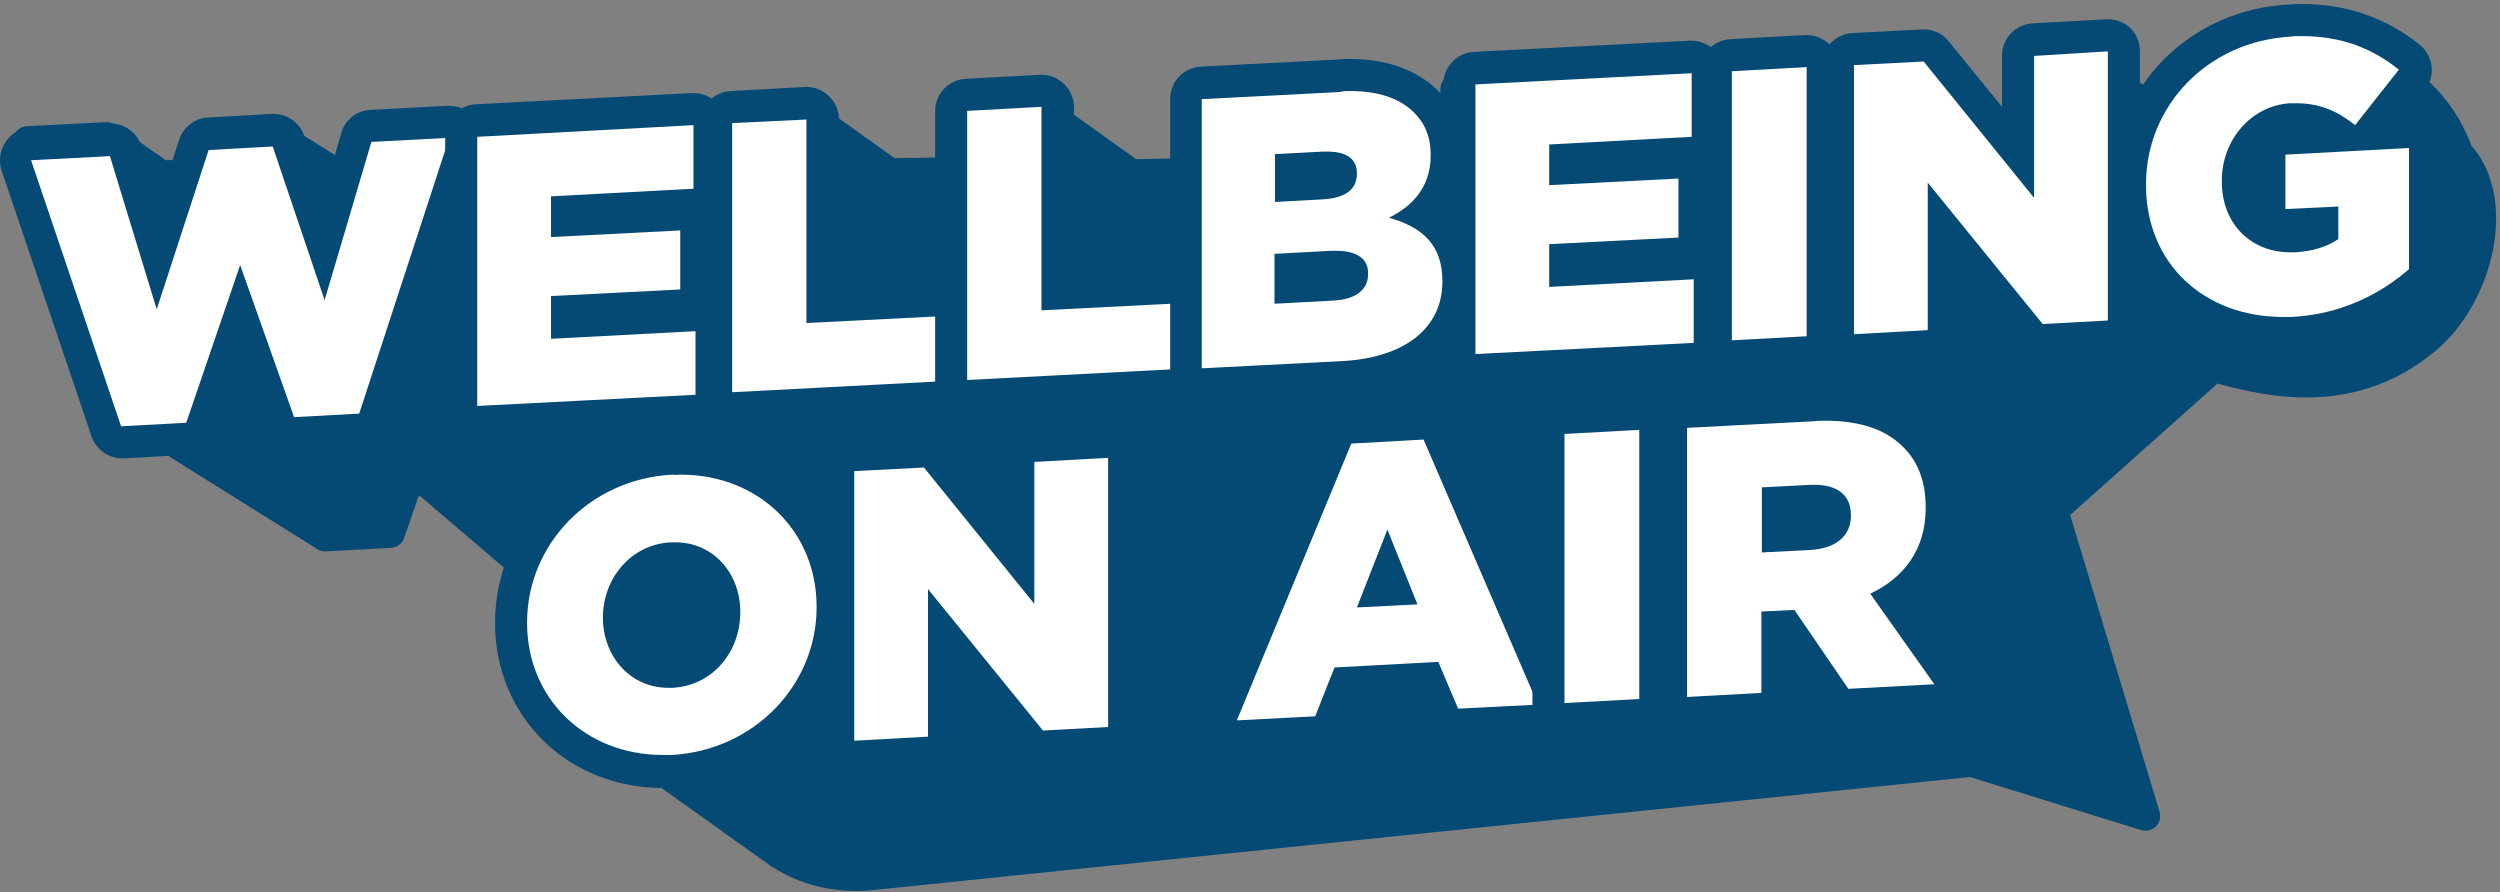 <svg xmlns="http://www.w3.org/2000/svg" width="538" height="192" viewBox="0 0 538 192" fill="none"><rect x="0" y="0" width="538" height="192" fill="#808080" stroke="none"/><path d="M522.035 73.129C505.065 87.253 486.124 81.669 476.38 79.042L441.891 109.807L461.708 175.609L424.264 164.003L186.24 188.528C179.233 188.857 172.992 187.214 167.956 183.93C167.628 183.82 167.408 183.601 167.189 183.382C166.97 183.273 166.642 183.054 166.423 182.835C166.204 182.725 165.876 182.506 165.657 182.288C165.328 182.178 165.11 181.959 164.891 181.74C164.672 181.631 164.343 181.412 164.124 181.193C163.905 181.083 163.576 180.864 163.357 180.645C163.029 180.536 162.81 180.317 162.591 180.098C162.372 179.988 162.044 179.769 161.825 179.55C161.606 179.441 161.278 179.222 161.059 179.003C160.73 178.893 160.511 178.674 160.292 178.455C159.963 178.346 159.744 178.127 159.525 177.908C159.306 177.799 158.978 177.58 158.759 177.361C158.431 177.251 158.212 177.032 157.993 176.813C157.664 176.704 157.445 176.485 157.227 176.266C157.008 176.156 156.679 175.937 156.46 175.718C156.241 175.609 155.912 175.39 155.693 175.171C155.365 175.061 155.146 174.842 154.927 174.623C154.708 174.514 154.38 174.295 154.161 174.076C153.942 173.967 153.613 173.748 153.394 173.529C153.066 173.419 152.847 173.2 152.628 172.981C152.409 172.872 152.08 172.653 151.861 172.434C151.642 172.324 151.314 172.105 151.095 171.886C150.767 171.777 150.548 171.558 150.329 171.339C150 171.229 149.781 171.01 149.562 170.791C149.343 170.682 149.015 170.463 148.796 170.244C148.467 170.135 148.248 169.916 148.029 169.697C147.701 169.587 147.482 169.368 147.263 169.149C147.044 169.04 146.715 168.821 146.497 168.602C146.278 168.492 145.949 168.273 145.73 168.054C145.402 167.945 145.183 167.726 144.964 167.507C144.745 167.397 144.416 167.178 144.197 166.959C143.978 166.85 143.65 166.631 143.431 166.412C143.103 166.302 142.883 166.084 142.664 165.865C142.446 165.755 142.117 165.536 141.898 165.317C141.679 165.208 141.351 164.989 141.132 164.77C140.803 164.66 140.584 164.441 140.365 164.222C140.146 164.113 139.818 163.894 139.599 163.675C139.271 163.565 139.051 163.346 138.832 163.127C138.504 163.018 138.285 162.799 138.066 162.58C137.847 162.47 137.519 162.251 137.3 162.033C136.971 161.923 136.752 161.704 136.533 161.485C136.205 161.376 135.986 161.157 135.767 160.938C135.548 160.828 135.219 160.609 135 160.39C134.672 160.281 134.453 160.062 134.234 159.843C134.015 159.733 133.687 159.514 133.468 159.295C133.249 159.186 132.92 158.967 132.701 158.748C132.482 158.638 132.154 158.419 131.935 158.2C131.716 158.091 131.387 157.872 131.168 157.653C130.84 157.544 130.621 157.325 130.402 157.106C130.183 156.996 129.855 156.777 129.636 156.558C121.315 151.631 116.06 142.763 116.06 132.362V132.252C116.06 129.843 116.388 127.544 116.935 125.245L92.191 104.114H92.082L91.972 103.895L91.535 103.567H91.206L90.987 103.129L90.878 103.019H90.33L90.111 102.472H89.454L89.235 101.924H88.578L88.469 101.705L83.98 114.734L69.966 115.501L69.746 114.953H69.09L68.871 114.406H68.214L67.995 113.858H67.338L67.119 113.311H66.462L66.243 112.764H65.586L65.367 112.216H64.71L64.491 111.669H63.834L63.616 111.121H62.959L62.739 110.574H62.082L61.864 110.026H61.207L60.987 109.479H60.331L60.112 108.932H59.455L59.236 108.384H58.579L58.36 107.837H57.703L57.484 107.289H56.827L56.608 106.742H55.952L55.732 106.194H55.075L54.857 105.647H54.2L53.98 105.1H53.323L53.105 104.552H52.448L52.229 104.005H51.572L51.353 103.457H50.696L50.477 102.91H49.82L49.601 102.362H48.944L48.725 101.815H48.068L47.849 101.268H47.193L46.973 100.72H46.316L46.098 100.173H45.441L45.221 99.625H44.565L44.346 99.078H43.689L43.47 98.53H42.813L42.594 97.983H41.937L41.718 97.436H41.061L40.842 96.888H40.185L39.966 96.341H39.309L39.09 95.793H38.434L38.215 95.246H37.557L37.339 94.698H36.682L36.463 94.151H35.806L35.587 93.603H34.93L34.711 93.056H34.054L33.835 92.509H33.178L32.959 91.961H32.302L32.083 91.414H31.426L31.207 90.866H30.55L30.331 90.319H29.675L29.456 89.771H28.799L28.58 89.224H27.923L27.704 88.677H27.047L26.828 88.129H26.171L25.952 87.582H25.295L5.916 30.32L22.886 29.444L22.996 29.992H23.653L23.872 30.539H24.529L24.638 31.087H25.295L25.404 31.634H26.061L26.281 32.181H26.938L27.047 32.729H27.704L27.813 33.276H28.47L28.58 33.824H29.236L29.346 34.371H30.003L30.113 34.919H30.77L30.879 35.466H31.536L31.755 36.014H32.412L32.521 36.561H33.178L33.288 37.108H33.945L34.163 37.656H34.82L40.952 37.546L43.798 28.788L57.594 28.021L57.812 28.569H58.469L58.689 29.116H59.345L59.564 29.663H60.221L60.44 30.211H61.097L61.316 30.758H61.973L62.192 31.306H62.849L63.068 31.853H63.725L63.944 32.401H64.601L64.82 32.948H65.477L65.696 33.495H66.353L66.571 34.043H67.228L67.448 34.59H68.104L68.323 35.138H68.98L69.199 35.685H69.856L70.075 36.233H70.732L70.951 36.78H71.608L71.827 37.327H72.484L72.593 37.656L76.973 37.546L79.929 27.802L96.571 26.926L96.352 27.474H97.337L97.118 28.021H98.104L97.885 28.569H98.87L98.651 29.116H99.636L99.417 29.663H100.403L100.184 30.211H101.169L100.95 30.758H101.936L101.717 31.306H102.264V26.926L148.796 24.517V25.065H149.562V25.612H150.329V26.16H151.095V26.707H151.861V27.255H152.628V27.802H153.394V28.349H154.161V28.897H154.927V29.444H155.693V29.992H156.46V30.539H156.569V24.517L172.555 23.642V24.189H173.321V24.736H174.087V25.284H174.853V25.831H175.62V26.379H176.387V26.926H177.153V27.474H177.919V28.021H178.685V28.569H179.452V29.116H180.219V29.663H180.985V30.211H181.751V30.758H182.517V31.306H183.284V31.853H184.051V32.401H184.817V32.948H185.583V33.495H186.349V34.043H187.116V34.59H187.883V35.138H188.649V35.685H189.415V36.233H190.182V36.78H190.948V37.218L205.948 36.999V22.875L221.933 21.999V22.547H222.699V23.094H223.466V23.642H224.232V24.189H224.999V24.736H225.765V25.284H226.531V25.831H227.298V26.379H228.064V26.926H228.831V27.474H229.597V28.021H230.363V28.569H231.13V29.116H231.896V29.663H232.663V30.211H233.429V30.758H234.195V31.306H234.962V31.853H235.728V32.401H236.495V32.948H237.261V33.495H238.027V34.043H238.794V34.59H239.56V35.138H240.327V35.685H241.093V36.233H241.859V36.78H242.626V37.327H243.392V37.437L255.217 37.218V21.342L284.887 19.81C290.909 19.481 295.508 20.466 298.792 22.766C299.121 22.875 299.34 23.094 299.559 23.313C299.887 23.423 300.106 23.642 300.325 23.861C300.653 23.97 300.873 24.189 301.092 24.408C301.42 24.517 301.639 24.736 301.858 24.955C302.186 25.065 302.405 25.284 302.624 25.503C302.953 25.612 303.172 25.831 303.391 26.05C303.719 26.16 303.938 26.379 304.157 26.598C304.485 26.707 304.705 26.926 304.924 27.145C305.143 27.255 305.471 27.474 305.69 27.693C306.018 27.802 306.237 28.021 306.456 28.24C306.785 28.349 307.004 28.569 307.223 28.788C307.442 28.897 307.77 29.116 307.989 29.335C308.318 29.444 308.537 29.663 308.756 29.882C309.084 29.992 309.303 30.211 309.522 30.43C309.85 30.539 310.069 30.758 310.288 30.977C310.617 31.087 310.836 31.306 311.055 31.525C311.383 31.634 311.602 31.853 311.821 32.072C312.15 32.182 312.369 32.401 312.588 32.62C312.807 32.729 312.916 32.839 313.135 32.948V19.153L359.667 16.744V17.291H360.433V17.839H361.2V18.386H361.966V18.934H362.732V19.481H363.499V20.029H364.265V20.576H365.032V21.123H365.798V21.671H366.564V22.218H367.331V22.766H367.769V16.744L383.863 15.868V16.416H384.63V16.963H385.396V17.51H386.162V18.058H386.929V18.605H387.696V19.153H388.462V19.7H389.228V20.247H389.994V20.795H390.761V21.342H391.528V21.89H392.294V22.437H393.06V22.985H393.498V15.868L408.498 15.102L408.936 15.649H409.374L409.811 16.197H410.249L410.688 16.744H411.126L411.563 17.291H412.001L412.439 17.839H412.877L413.315 18.386H413.753L414.191 18.934H414.629L415.067 19.481H415.505L415.943 20.029H416.381L416.818 20.576H417.257L417.695 21.123H418.133L418.57 21.671H419.008L419.447 22.218H419.884L420.322 22.766H420.76L421.198 23.313H421.636L422.074 23.861H422.512L422.95 24.408H423.388L423.826 24.955H424.264L424.702 25.503H425.14L425.577 26.05H426.016L426.454 26.598H426.891L427.329 27.145H427.767L428.206 27.693H428.643L429.081 28.24H429.519L429.957 28.788H430.395L430.833 29.335H431.271L431.709 29.882H432.147L432.585 30.43H433.023L433.461 30.977H433.898L434.118 31.196V14.992L449.993 14.116V14.664H450.759V15.211H451.526V15.759H452.293V16.306H453.059V16.853H453.825V17.401H454.591V17.948H455.358V18.496H456.125V19.043H456.891V19.591H457.657V20.138H458.423V20.686H459.19V21.233H459.957V21.78H460.723V22.328H461.489V22.875H462.255V23.423H463.022V23.97H463.789V24.08C463.789 22.985 466.963 20.138 467.73 19.372C469.263 17.729 470.796 16.197 472.548 14.773C488.97 1.525 515.904 9.846 526.196 26.817C526.305 27.036 526.415 27.255 526.524 27.364C527.51 29.116 528.385 31.087 529.152 33.057C538.458 43.021 533.422 63.714 522.035 73.129Z" fill="#044A74"></path><path d="M522.035 73.129C505.065 87.253 486.124 81.669 476.38 79.042L441.891 109.807L461.708 175.609L424.264 164.003L186.24 188.528C179.233 188.857 172.992 187.214 167.956 183.93C167.628 183.82 167.408 183.601 167.189 183.382C166.97 183.273 166.642 183.054 166.423 182.835C166.204 182.725 165.876 182.506 165.657 182.288C165.328 182.178 165.11 181.959 164.891 181.74C164.672 181.631 164.343 181.412 164.124 181.193C163.905 181.083 163.576 180.864 163.357 180.645C163.029 180.536 162.81 180.317 162.591 180.098C162.372 179.988 162.044 179.769 161.825 179.55C161.606 179.441 161.278 179.222 161.059 179.003C160.73 178.893 160.511 178.674 160.292 178.455C159.963 178.346 159.744 178.127 159.525 177.908C159.306 177.799 158.978 177.58 158.759 177.361C158.431 177.251 158.212 177.032 157.993 176.813C157.664 176.704 157.445 176.485 157.227 176.266C157.008 176.156 156.679 175.937 156.46 175.718C156.241 175.609 155.912 175.39 155.693 175.171C155.365 175.061 155.146 174.842 154.927 174.623C154.708 174.514 154.38 174.295 154.161 174.076C153.942 173.967 153.613 173.748 153.394 173.529C153.066 173.419 152.847 173.2 152.628 172.981C152.409 172.872 152.08 172.653 151.861 172.434C151.642 172.324 151.314 172.105 151.095 171.886C150.767 171.777 150.548 171.558 150.329 171.339C150 171.229 149.781 171.01 149.562 170.791C149.343 170.682 149.015 170.463 148.796 170.244C148.467 170.135 148.248 169.916 148.029 169.697C147.701 169.587 147.482 169.368 147.263 169.149C147.044 169.04 146.715 168.821 146.497 168.602C146.278 168.492 145.949 168.273 145.73 168.054C145.402 167.945 145.183 167.726 144.964 167.507C144.745 167.397 144.416 167.178 144.197 166.959C143.978 166.85 143.65 166.631 143.431 166.412C143.103 166.302 142.883 166.084 142.664 165.865C142.446 165.755 142.117 165.536 141.898 165.317C141.679 165.208 141.351 164.989 141.132 164.77C140.803 164.66 140.584 164.441 140.365 164.222C140.146 164.113 139.818 163.894 139.599 163.675C139.271 163.565 139.051 163.346 138.832 163.127C138.504 163.018 138.285 162.799 138.066 162.58C137.847 162.47 137.519 162.251 137.3 162.033C136.971 161.923 136.752 161.704 136.533 161.485C136.205 161.376 135.986 161.157 135.767 160.938C135.548 160.828 135.219 160.609 135 160.39C134.672 160.281 134.453 160.062 134.234 159.843C134.015 159.733 133.687 159.514 133.468 159.295C133.249 159.186 132.92 158.967 132.701 158.748C132.482 158.638 132.154 158.419 131.935 158.2C131.716 158.091 131.387 157.872 131.168 157.653C130.84 157.544 130.621 157.325 130.402 157.106C130.183 156.996 129.855 156.777 129.636 156.558C121.315 151.631 116.06 142.763 116.06 132.362V132.252C116.06 129.843 116.388 127.544 116.935 125.245L92.191 104.114H92.082L91.972 103.895L91.535 103.567H91.206L90.987 103.129L90.878 103.019H90.33L90.111 102.472H89.454L89.235 101.924H88.578L88.469 101.705L83.98 114.734L69.966 115.501L69.746 114.953H69.09L68.871 114.406H68.214L67.995 113.858H67.338L67.119 113.311H66.462L66.243 112.764H65.586L65.367 112.216H64.71L64.491 111.669H63.834L63.616 111.121H62.959L62.739 110.574H62.082L61.864 110.026H61.207L60.987 109.479H60.331L60.112 108.932H59.455L59.236 108.384H58.579L58.36 107.837H57.703L57.484 107.289H56.827L56.608 106.742H55.952L55.732 106.194H55.075L54.857 105.647H54.2L53.98 105.1H53.323L53.105 104.552H52.448L52.229 104.005H51.572L51.353 103.457H50.696L50.477 102.91H49.82L49.601 102.362H48.944L48.725 101.815H48.068L47.849 101.268H47.193L46.973 100.72H46.316L46.098 100.173H45.441L45.221 99.625H44.565L44.346 99.078H43.689L43.47 98.53H42.813L42.594 97.983H41.937L41.718 97.436H41.061L40.842 96.888H40.185L39.966 96.341H39.309L39.09 95.793H38.434L38.215 95.246H37.557L37.339 94.698H36.682L36.463 94.151H35.806L35.587 93.603H34.93L34.711 93.056H34.054L33.835 92.509H33.178L32.959 91.961H32.302L32.083 91.414H31.426L31.207 90.866H30.55L30.331 90.319H29.675L29.456 89.771H28.799L28.58 89.224H27.923L27.704 88.677H27.047L26.828 88.129H26.171L25.952 87.582H25.295L5.916 30.32L22.886 29.444L22.996 29.992H23.653L23.872 30.539H24.529L24.638 31.087H25.295L25.404 31.634H26.061L26.281 32.181H26.938L27.047 32.729H27.704L27.813 33.276H28.47L28.58 33.824H29.236L29.346 34.371H30.003L30.113 34.919H30.77L30.879 35.466H31.536L31.755 36.014H32.412L32.521 36.561H33.178L33.288 37.108H33.945L34.163 37.656H34.82L40.952 37.546L43.798 28.788L57.594 28.021L57.812 28.569H58.469L58.689 29.116H59.345L59.564 29.663H60.221L60.44 30.211H61.097L61.316 30.758H61.973L62.192 31.306H62.849L63.068 31.853H63.725L63.944 32.401H64.601L64.82 32.948H65.477L65.696 33.495H66.353L66.571 34.043H67.228L67.448 34.59H68.104L68.323 35.138H68.98L69.199 35.685H69.856L70.075 36.233H70.732L70.951 36.78H71.608L71.827 37.327H72.484L72.593 37.656L76.973 37.546L79.929 27.802L96.571 26.926L96.352 27.474H97.337L97.118 28.021H98.104L97.885 28.569H98.87L98.651 29.116H99.636L99.417 29.663H100.403L100.184 30.211H101.169L100.95 30.758H101.936L101.717 31.306H102.264V26.926L148.796 24.517V25.065H149.562V25.612H150.329V26.16H151.095V26.707H151.861V27.255H152.628V27.802H153.394V28.349H154.161V28.897H154.927V29.444H155.693V29.992H156.46V30.539H156.569V24.517L172.555 23.642V24.189H173.321V24.736H174.087V25.284H174.853V25.831H175.62V26.379H176.387V26.926H177.153V27.474H177.919V28.021H178.685V28.569H179.452V29.116H180.219V29.663H180.985V30.211H181.751V30.758H182.517V31.306H183.284V31.853H184.051V32.401H184.817V32.948H185.583V33.495H186.349V34.043H187.116V34.59H187.883V35.138H188.649V35.685H189.415V36.233H190.182V36.78H190.948V37.218L205.948 36.999V22.875L221.933 21.999V22.547H222.699V23.094H223.466V23.642H224.232V24.189H224.999V24.736H225.765V25.284H226.531V25.831H227.298V26.379H228.064V26.926H228.831V27.474H229.597V28.021H230.363V28.569H231.13V29.116H231.896V29.663H232.663V30.211H233.429V30.758H234.195V31.306H234.962V31.853H235.728V32.401H236.495V32.948H237.261V33.495H238.027V34.043H238.794V34.59H239.56V35.138H240.327V35.685H241.093V36.233H241.859V36.78H242.626V37.327H243.392V37.437L255.217 37.218V21.342L284.887 19.81C290.909 19.481 295.508 20.466 298.792 22.766C299.121 22.875 299.34 23.094 299.559 23.313C299.887 23.423 300.106 23.642 300.325 23.861C300.653 23.97 300.873 24.189 301.092 24.408C301.42 24.517 301.639 24.736 301.858 24.955C302.186 25.065 302.405 25.284 302.624 25.503C302.953 25.612 303.172 25.831 303.391 26.05C303.719 26.16 303.938 26.379 304.157 26.598C304.485 26.707 304.705 26.926 304.924 27.145C305.143 27.255 305.471 27.474 305.69 27.693C306.018 27.802 306.237 28.021 306.456 28.24C306.785 28.349 307.004 28.569 307.223 28.788C307.442 28.897 307.77 29.116 307.989 29.335C308.318 29.444 308.537 29.663 308.756 29.882C309.084 29.992 309.303 30.211 309.522 30.43C309.85 30.539 310.069 30.758 310.288 30.977C310.617 31.087 310.836 31.306 311.055 31.525C311.383 31.634 311.602 31.853 311.821 32.072C312.15 32.182 312.369 32.401 312.588 32.62C312.807 32.729 312.916 32.839 313.135 32.948V19.153L359.667 16.744V17.291H360.433V17.839H361.2V18.386H361.966V18.934H362.732V19.481H363.499V20.029H364.265V20.576H365.032V21.123H365.798V21.671H366.564V22.218H367.331V22.766H367.769V16.744L383.863 15.868V16.416H384.63V16.963H385.396V17.51H386.162V18.058H386.929V18.605H387.696V19.153H388.462V19.7H389.228V20.247H389.994V20.795H390.761V21.342H391.528V21.89H392.294V22.437H393.06V22.985H393.498V15.868L408.498 15.102L408.936 15.649H409.374L409.811 16.197H410.249L410.688 16.744H411.126L411.563 17.291H412.001L412.439 17.839H412.877L413.315 18.386H413.753L414.191 18.934H414.629L415.067 19.481H415.505L415.943 20.029H416.381L416.818 20.576H417.257L417.695 21.123H418.133L418.57 21.671H419.008L419.447 22.218H419.884L420.322 22.766H420.76L421.198 23.313H421.636L422.074 23.861H422.512L422.95 24.408H423.388L423.826 24.955H424.264L424.702 25.503H425.14L425.577 26.05H426.016L426.454 26.598H426.891L427.329 27.145H427.767L428.206 27.693H428.643L429.081 28.24H429.519L429.957 28.788H430.395L430.833 29.335H431.271L431.709 29.882H432.147L432.585 30.43H433.023L433.461 30.977H433.898L434.118 31.196V14.992L449.993 14.116V14.664H450.759V15.211H451.526V15.759H452.293V16.306H453.059V16.853H453.825V17.401H454.591V17.948H455.358V18.496H456.125V19.043H456.891V19.591H457.657V20.138H458.423V20.686H459.19V21.233H459.957V21.78H460.723V22.328H461.489V22.875H462.255V23.423H463.022V23.97H463.789V24.08C463.789 22.985 466.963 20.138 467.73 19.372C469.263 17.729 470.796 16.197 472.548 14.773C488.97 1.525 515.904 9.846 526.196 26.817C526.305 27.036 526.415 27.255 526.524 27.364C527.51 29.116 528.385 31.087 529.152 33.057C538.458 43.021 533.422 63.714 522.035 73.129Z" stroke="#044A74" stroke-width="6.329" stroke-miterlimit="10" stroke-linejoin="round"></path><path d="M26.173 95.136C24.64 95.136 23.327 94.151 22.889 92.727L3.509 35.466C3.181 34.481 3.291 33.276 3.948 32.4C4.605 31.524 5.59 30.977 6.685 30.867L23.655 29.992C23.765 29.992 23.764 29.992 23.874 29.992C25.407 29.992 26.721 30.977 27.159 32.4L34.056 54.845L41.83 31.087C42.267 29.773 43.472 28.787 44.895 28.678L58.691 27.912C58.8 27.912 58.8 27.912 58.91 27.912C60.442 27.912 61.756 28.897 62.194 30.32L69.858 52.984L76.865 29.444C77.303 28.021 78.508 27.035 80.041 26.926L96.682 26.05C96.792 26.05 96.792 26.05 96.902 26.05C97.996 26.05 98.982 26.598 99.639 27.364C100.296 28.24 100.515 29.444 100.186 30.539L80.807 89.881C80.369 91.195 79.165 92.18 77.742 92.29L63.727 93.056C63.617 93.056 63.618 93.056 63.508 93.056C62.085 93.056 60.771 92.18 60.224 90.757L51.903 67.436L43.581 91.961C43.144 93.275 41.939 94.26 40.516 94.26L26.502 95.027C26.282 95.136 26.283 95.136 26.173 95.136Z" fill="white"></path><path d="M96.681 22.766C96.571 22.766 96.462 22.766 96.352 22.766L79.71 23.642C76.754 23.751 74.236 25.831 73.47 28.568L69.638 41.597L65.477 29.225C64.492 26.379 61.864 24.517 58.908 24.517C58.798 24.517 58.689 24.517 58.58 24.517L44.784 25.284C41.938 25.393 39.419 27.364 38.543 30.101L34.164 43.459L30.441 31.524C29.565 28.568 26.828 26.598 23.872 26.598C23.763 26.598 23.653 26.598 23.544 26.598L6.573 27.474C4.384 27.583 2.413 28.678 1.209 30.539C0.004 32.291 -0.324 34.59 0.333 36.67L19.712 93.932C20.697 96.778 23.325 98.64 26.281 98.64C26.39 98.64 26.5 98.64 26.609 98.64L40.624 97.873C43.471 97.764 45.879 95.903 46.864 93.165L52.01 78.056L57.047 92.07C58.032 94.808 60.66 96.669 63.616 96.669C63.725 96.669 63.835 96.669 63.944 96.669L77.958 95.903C80.805 95.793 83.323 93.822 84.199 91.085L103.579 31.744C104.236 29.554 103.907 27.145 102.484 25.393C100.841 23.751 98.87 22.766 96.681 22.766ZM96.681 29.663L77.302 89.005L63.287 89.771L51.682 57.035L40.077 90.976L26.062 91.742L6.683 34.481L23.654 33.605L33.726 66.56L44.894 32.291L58.689 31.524L69.856 64.59L79.929 30.539L96.681 29.663Z" fill="#044A74"></path><path d="M102.704 90.647C101.829 90.647 100.953 90.319 100.296 89.662C99.639 89.005 99.201 88.129 99.201 87.144V29.225C99.201 27.364 100.624 25.831 102.486 25.722L149.018 23.313C149.127 23.313 149.127 23.313 149.236 23.313C150.112 23.313 150.988 23.641 151.645 24.298C152.302 24.955 152.74 25.831 152.74 26.817V40.502C152.74 42.364 151.317 43.896 149.455 44.006L122.084 45.429V47.291L146.171 46.086C146.28 46.086 146.28 46.086 146.389 46.086C147.265 46.086 148.141 46.415 148.798 47.072C149.455 47.728 149.893 48.604 149.893 49.59V62.29C149.893 64.151 148.47 65.684 146.609 65.794L122.084 67.108V69.297L149.565 67.874C149.674 67.874 149.674 67.874 149.784 67.874C150.659 67.874 151.536 68.202 152.193 68.859C152.849 69.516 153.287 70.392 153.287 71.377V85.063C153.287 86.925 151.864 88.457 150.003 88.567L103.033 90.976C102.814 90.647 102.814 90.647 102.704 90.647Z" fill="white"></path><path d="M149.234 20.028C149.124 20.028 149.015 20.028 148.906 20.028L102.374 22.437C98.651 22.656 95.805 25.722 95.805 29.335V87.253C95.805 89.114 96.571 90.976 97.994 92.29C99.308 93.494 100.95 94.151 102.812 94.151C102.921 94.151 103.03 94.151 103.14 94.151L150.11 91.742C153.833 91.523 156.679 88.457 156.679 84.844V71.159C156.679 69.297 155.913 67.436 154.49 66.122C153.942 65.684 153.395 65.246 152.738 64.918C153.066 64.042 153.285 63.166 153.285 62.181V49.48C153.285 48.495 153.066 47.51 152.628 46.634C154.708 45.429 156.132 43.13 156.132 40.612V26.926C156.132 25.065 155.365 23.203 153.942 21.89C152.738 20.685 150.986 20.028 149.234 20.028ZM149.234 26.926V40.612L118.578 42.254V51.013L146.387 49.59V62.29L118.578 63.714V72.91L149.672 71.268V84.954L102.702 87.363V29.444L149.234 26.926Z" fill="#044A74"></path><path d="M157.555 87.801C156.679 87.801 155.803 87.472 155.146 86.815C154.489 86.158 154.051 85.282 154.051 84.297V26.379C154.051 24.517 155.474 22.985 157.335 22.875L173.321 21.999C173.43 21.999 173.43 21.999 173.54 21.999C174.416 21.999 175.291 22.328 175.948 22.985C176.605 23.642 177.043 24.517 177.043 25.503V65.684L201.459 64.371C201.568 64.371 201.568 64.371 201.677 64.371C202.553 64.371 203.429 64.699 204.086 65.356C204.743 66.013 205.181 66.889 205.181 67.874V81.888C205.181 83.75 203.758 85.282 201.897 85.392L157.883 87.691C157.664 87.801 157.555 87.801 157.555 87.801Z" fill="white"></path><path d="M173.543 18.715C173.433 18.715 173.323 18.715 173.214 18.715L157.229 19.59C153.507 19.809 150.66 22.875 150.66 26.488V84.406C150.66 86.268 151.427 88.129 152.85 89.443C154.164 90.647 155.806 91.304 157.667 91.304C157.777 91.304 157.886 91.304 157.995 91.304L202.009 89.005C205.732 88.786 208.578 85.72 208.578 82.107V68.093C208.578 66.232 207.812 64.371 206.389 63.057C205.075 61.852 203.433 61.195 201.571 61.195C201.462 61.195 201.352 61.195 201.243 61.195L180.55 62.29V25.722C180.55 23.86 179.783 21.999 178.36 20.685C177.046 19.372 175.295 18.715 173.543 18.715ZM173.543 25.722V69.516L201.571 68.093V82.107L157.558 84.406V26.488L173.543 25.722Z" fill="#044A74"></path><path d="M208.139 85.173C207.263 85.173 206.387 84.844 205.73 84.188C205.073 83.531 204.635 82.655 204.635 81.669V23.751C204.635 21.89 206.058 20.357 207.919 20.247L223.904 19.372C224.014 19.372 224.014 19.372 224.123 19.372C224.999 19.372 225.875 19.7 226.532 20.357C227.189 21.014 227.627 21.89 227.627 22.875V63.057L252.042 61.743C252.152 61.743 252.152 61.743 252.261 61.743C253.137 61.743 254.013 62.071 254.67 62.728C255.327 63.385 255.765 64.261 255.765 65.246V79.48C255.765 81.341 254.342 82.874 252.481 82.983L208.467 85.282C208.248 85.173 208.139 85.173 208.139 85.173Z" fill="white"></path><path d="M224.125 16.087C224.015 16.087 223.906 16.087 223.797 16.087L207.811 16.963C204.089 17.182 201.242 20.247 201.242 23.86V81.779C201.242 83.64 202.009 85.501 203.432 86.815C204.746 88.019 206.388 88.677 208.249 88.677C208.359 88.677 208.469 88.677 208.578 88.677L252.591 86.377C256.314 86.158 259.16 83.093 259.16 79.48V65.465C259.16 63.604 258.394 61.743 256.971 60.429C255.657 59.224 254.015 58.568 252.153 58.568C252.044 58.568 251.935 58.568 251.825 58.568L231.132 59.663V23.094C231.132 21.233 230.366 19.372 228.943 18.058C227.629 16.744 225.877 16.087 224.125 16.087ZM224.125 22.985V66.779L252.153 65.356V79.48L208.14 81.779V23.86L224.125 22.985Z" fill="#044A74"></path><path d="M277.773 39.846L284.233 39.517C287.079 39.408 288.503 38.751 288.503 37.546V37.327C288.503 36.999 288.502 36.233 285.546 36.233C285.327 36.233 285.109 36.233 284.78 36.233L277.663 36.561V39.846H277.773ZM277.773 61.743L286.531 61.305C288.174 61.196 290.911 60.867 290.911 59.115V58.896C290.911 57.582 288.503 57.582 287.517 57.582C287.298 57.582 286.97 57.582 286.751 57.582L277.773 58.02V61.743ZM258.722 82.545C257.846 82.545 256.971 82.217 256.314 81.56C255.657 80.903 255.219 80.027 255.219 79.042V21.123C255.219 19.262 256.642 17.729 258.503 17.62L288.174 16.087C288.94 16.087 289.707 15.977 290.473 15.977C297.371 15.977 302.736 17.839 306.568 21.342C309.743 24.408 311.385 28.24 311.385 33.057V33.276C311.385 38.313 309.633 42.583 306.239 45.867C311.494 48.933 314.013 53.641 314.013 60.21V60.429C314.013 72.254 304.378 80.137 288.831 81.013L258.941 82.545C258.832 82.545 258.722 82.545 258.722 82.545Z" fill="white"></path><path d="M290.471 12.693C289.704 12.693 288.829 12.693 288.062 12.802L258.391 14.335C254.669 14.554 251.822 17.62 251.822 21.233V79.151C251.822 81.012 252.589 82.874 254.012 84.188C255.326 85.392 256.968 86.049 258.829 86.049C258.939 86.049 259.048 86.049 259.158 86.049L289.048 84.516C297.369 84.078 304.047 81.888 309.083 77.947C314.558 73.677 317.514 67.436 317.514 60.538V60.319C317.514 54.845 315.872 50.137 312.587 46.634C312.149 46.196 311.821 45.758 311.383 45.429C313.791 42.035 314.996 37.984 314.996 33.495V33.276C314.996 27.692 312.915 22.766 309.083 19.153C304.485 14.883 298.244 12.693 290.471 12.693ZM274.377 65.356L286.748 64.699C291.675 64.48 294.412 62.4 294.412 59.006V58.787C294.412 55.831 292.223 53.969 287.515 53.969C287.186 53.969 286.858 53.969 286.529 53.969L274.267 54.626V65.356H274.377ZM274.377 43.459L284.449 42.911C289.376 42.692 292.003 40.831 292.003 37.437V37.218C292.003 34.262 289.814 32.619 285.653 32.619C285.325 32.619 285.106 32.619 284.778 32.619L274.377 33.167V43.459ZM290.471 19.59C296.602 19.59 301.091 21.123 304.157 24.079C306.456 26.269 307.879 29.225 307.879 33.276V33.495C307.879 40.174 304.047 44.334 298.901 46.853C305.909 48.823 310.398 52.546 310.398 60.429V60.648C310.398 70.611 302.296 77.071 288.5 77.728L258.61 79.261V21.342L288.281 19.809C289.157 19.59 289.814 19.59 290.471 19.59Z" fill="#044A74"></path><path d="M317.515 79.48C316.64 79.48 315.764 79.151 315.107 78.494C314.45 77.837 314.012 76.961 314.012 75.976V18.167C314.012 16.306 315.435 14.773 317.296 14.664L363.828 12.255C363.938 12.255 363.938 12.255 364.047 12.255C364.923 12.255 365.799 12.583 366.456 13.24C367.113 13.897 367.55 14.773 367.55 15.758V29.444C367.55 31.305 366.127 32.838 364.266 32.948L336.894 34.371V36.232L360.981 35.028C361.091 35.028 361.091 35.028 361.2 35.028C362.076 35.028 362.952 35.356 363.609 36.013C364.266 36.67 364.704 37.546 364.704 38.532V51.232C364.704 53.093 363.281 54.626 361.42 54.736L336.894 56.049V58.239L364.375 56.816C364.485 56.816 364.485 56.816 364.595 56.816C365.471 56.816 366.346 57.144 367.003 57.801C367.66 58.458 368.098 59.334 368.098 60.319V74.005C368.098 75.867 366.675 77.399 364.813 77.509L317.844 79.918C317.625 79.48 317.515 79.48 317.515 79.48Z" fill="white"></path><path d="M364.047 8.751C363.937 8.751 363.828 8.751 363.718 8.751L317.186 11.16C313.464 11.379 310.617 14.445 310.617 18.058V75.976C310.617 77.837 311.384 79.699 312.807 81.013C314.121 82.217 315.763 82.874 317.625 82.874C317.734 82.874 317.844 82.874 317.953 82.874L364.923 80.465C368.645 80.246 371.492 77.18 371.492 73.567V59.882C371.492 58.02 370.725 56.159 369.302 54.845C368.755 54.407 368.207 53.969 367.55 53.641C367.879 52.765 368.098 51.889 368.098 50.904V38.203C368.098 37.218 367.879 36.233 367.441 35.357C369.521 34.152 370.944 31.853 370.944 29.335V15.649C370.944 13.788 370.178 11.927 368.755 10.613C367.55 9.518 365.799 8.751 364.047 8.751ZM364.047 15.759V29.444L333.391 31.087V39.846L361.2 38.422V51.123L333.391 52.546V61.743L364.485 60.101V73.786L317.515 76.195V18.167L364.047 15.759Z" fill="#044A74"></path><path d="M372.587 76.633C371.711 76.633 370.836 76.305 370.179 75.648C369.522 74.991 369.084 74.115 369.084 73.129V15.211C369.084 13.35 370.507 11.817 372.369 11.708L388.463 10.832C388.572 10.832 388.572 10.832 388.682 10.832C389.558 10.832 390.433 11.16 391.09 11.817C391.747 12.474 392.185 13.35 392.185 14.335V72.254C392.185 74.115 390.762 75.648 388.901 75.757L372.806 76.633C372.697 76.633 372.697 76.633 372.587 76.633Z" fill="white"></path><path d="M388.793 7.547C388.683 7.547 388.574 7.547 388.464 7.547L372.37 8.423C368.647 8.642 365.801 11.708 365.801 15.321V73.239C365.801 75.1 366.567 76.962 367.991 78.275C369.304 79.48 370.947 80.137 372.808 80.137C372.917 80.137 373.027 80.137 373.136 80.137L389.231 79.261C392.953 79.042 395.8 75.976 395.8 72.363V14.445C395.8 12.584 395.034 10.722 393.61 9.408C392.187 8.204 390.545 7.547 388.793 7.547ZM388.793 14.445V72.363L372.698 73.239V15.321L388.793 14.445Z" fill="#044A74"></path><path d="M398.973 75.21C398.097 75.21 397.221 74.881 396.564 74.224C395.907 73.567 395.469 72.691 395.469 71.706V13.788C395.469 11.926 396.892 10.394 398.753 10.284L413.753 9.518C413.863 9.518 413.863 9.518 413.972 9.518C414.958 9.518 416.053 9.956 416.71 10.832L434.336 32.619V11.817C434.336 9.956 435.76 8.423 437.621 8.313L453.497 7.438C453.606 7.438 453.606 7.438 453.716 7.438C454.592 7.438 455.468 7.766 456.125 8.423C456.782 9.08 457.22 9.956 457.22 10.941V68.859C457.22 70.721 455.796 72.254 453.935 72.363L439.92 73.129C439.811 73.129 439.811 73.129 439.702 73.129C438.607 73.129 437.621 72.691 436.965 71.816L418.352 48.933V70.94C418.352 72.801 416.929 74.334 415.067 74.443L399.192 75.319C399.082 75.21 399.082 75.21 398.973 75.21Z" fill="white"></path><path d="M453.607 4.153C453.498 4.153 453.388 4.153 453.279 4.153L437.403 5.029C433.681 5.248 430.834 8.313 430.834 11.927V22.985L419.338 8.861C418.024 7.219 416.054 6.343 413.973 6.343C413.864 6.343 413.754 6.343 413.645 6.343L398.645 7.109C394.923 7.328 392.076 10.394 392.076 14.007V71.816C392.076 73.677 392.843 75.538 394.266 76.852C395.58 78.056 397.222 78.713 399.083 78.713C399.193 78.713 399.302 78.713 399.411 78.713L415.287 77.837C419.01 77.618 421.856 74.553 421.856 70.94V58.677L434.228 74.005C435.542 75.648 437.513 76.523 439.593 76.523C439.703 76.523 439.812 76.523 439.921 76.523L453.936 75.757C457.659 75.538 460.505 72.472 460.505 68.859V10.941C460.505 9.08 459.739 7.219 458.315 5.905C457.111 4.81 455.359 4.153 453.607 4.153ZM453.607 11.051V68.969L439.593 69.735L414.849 39.298V71.049L398.974 71.925V14.007L413.973 13.24L437.732 42.583V12.036L453.607 11.051Z" fill="#044A74"></path><path d="M494.007 25.612C493.679 25.612 493.35 25.612 492.912 25.612C486.452 25.941 481.416 31.744 481.416 38.751V38.97C481.416 45.977 485.905 50.794 492.694 50.794C492.913 50.794 493.241 50.794 493.46 50.794C495.759 50.685 497.73 50.247 499.481 49.371V47.948L491.708 48.386C491.599 48.386 491.599 48.386 491.489 48.386C490.613 48.386 489.737 48.057 489.08 47.4C488.423 46.743 487.985 45.867 487.985 44.882V33.167C487.985 31.306 489.409 29.773 491.27 29.663L503.752 29.006C500.577 26.598 497.73 25.612 494.007 25.612ZM491.051 71.597C472.001 71.597 458.096 58.239 458.096 39.846V39.627C458.096 20.576 472.876 5.467 492.584 4.481C493.46 4.481 494.336 4.372 495.212 4.372C504.299 4.372 511.635 6.89 518.423 12.474C519.846 13.678 520.175 15.868 518.97 17.291L509.774 28.787L517.985 28.349C518.094 28.349 518.094 28.349 518.204 28.349C519.08 28.349 519.956 28.678 520.613 29.335C521.269 29.992 521.707 30.868 521.707 31.853V57.911C521.707 58.896 521.269 59.882 520.503 60.538C515.138 65.246 506.051 70.94 493.241 71.597C492.475 71.487 491.818 71.597 491.051 71.597Z" fill="white"></path><path d="M495.213 0.868C494.337 0.868 493.352 0.868 492.476 0.978C482.075 1.525 472.549 5.795 465.542 12.912C458.535 20.028 454.703 29.554 454.703 39.627V39.845C454.703 60.319 470.032 75.1 491.162 75.1C491.929 75.1 492.695 75.1 493.571 74.991C507.366 74.224 517.111 68.093 522.914 63.057C524.446 61.743 525.322 59.882 525.322 57.801V31.744C525.322 29.882 524.555 28.021 523.132 26.707C521.818 25.503 520.176 24.846 518.315 24.846C518.205 24.846 518.096 24.846 517.987 24.846H517.439L521.819 19.372C524.227 16.415 523.68 12.036 520.724 9.627C513.279 3.715 504.957 0.868 495.213 0.868ZM495.213 7.766C504.082 7.766 510.651 10.503 516.235 14.992L506.819 26.926C502.987 23.86 499.155 22.218 494.118 22.218C493.68 22.218 493.352 22.218 492.914 22.218C484.593 22.656 478.133 29.992 478.133 38.86V39.079C478.133 48.057 484.264 54.298 492.914 54.298C493.242 54.298 493.571 54.298 493.9 54.298C497.732 54.079 500.797 53.093 503.206 51.451V44.444L491.819 44.991V33.276L518.424 31.853V57.911C512.293 63.276 503.753 67.655 493.243 68.203C492.586 68.203 491.928 68.203 491.271 68.203C474.301 68.203 461.82 56.706 461.82 39.845V39.627C461.82 22.765 475.068 8.861 493.023 7.875C493.571 7.766 494.337 7.766 495.213 7.766Z" fill="#044A74"></path><path d="M145.294 120.209C145.075 120.209 144.856 120.209 144.637 120.209C138.177 120.537 133.25 126.011 133.25 133.019V133.238C133.25 139.697 137.739 144.624 143.761 144.624C143.98 144.624 144.199 144.624 144.418 144.624C150.987 144.296 155.804 138.821 155.804 131.814V131.595C155.914 124.041 150.549 120.209 145.294 120.209ZM142.666 165.974C124.053 165.974 109.93 152.288 109.93 134.113V133.894C109.93 115.172 125.148 99.735 144.418 98.749C145.075 98.749 145.732 98.749 146.498 98.749C165.111 98.749 179.234 112.435 179.234 130.61V130.829C179.234 149.551 164.016 164.989 144.746 165.974C143.98 165.974 143.323 165.974 142.666 165.974Z" fill="white"></path><path d="M143.87 141.011C139.272 141.011 136.863 137.07 136.863 133.019V132.8C136.863 128.42 139.6 123.822 144.965 123.493C145.074 123.493 145.293 123.493 145.403 123.493C148.797 123.493 152.519 126.011 152.519 131.486V131.705C152.519 136.084 149.673 140.683 144.418 141.011C144.199 141.011 143.98 141.011 143.87 141.011ZM146.498 95.246C145.731 95.246 145.074 95.246 144.308 95.355C123.068 96.45 106.535 113.42 106.535 134.004V134.223C106.535 143.858 110.258 152.836 116.936 159.405C123.615 165.974 132.812 169.587 142.775 169.587C143.542 169.587 144.199 169.587 144.965 169.478C166.205 168.383 182.738 151.412 182.738 130.829V130.61C182.738 120.975 179.015 111.997 172.337 105.428C165.658 98.859 156.461 95.246 146.498 95.246ZM143.87 148.018C144.089 148.018 144.418 148.018 144.637 148.018C153.505 147.58 159.308 140.135 159.308 131.814V131.595C159.308 123.493 153.614 116.705 145.293 116.705C145.074 116.705 144.746 116.705 144.418 116.705C135.659 117.143 129.746 124.588 129.746 132.909V133.128C129.856 141.23 135.549 148.018 143.87 148.018ZM146.498 102.143C163.359 102.143 175.731 114.406 175.731 130.5V130.719C175.731 147.361 162.373 161.485 144.527 162.47C143.87 162.47 143.323 162.47 142.666 162.47C125.805 162.47 113.433 150.208 113.433 134.113V133.894C113.433 117.252 126.79 103.129 144.637 102.143C145.294 102.253 145.95 102.143 146.498 102.143Z" fill="#044A74"></path><path d="M183.724 162.689C182.848 162.689 181.972 162.361 181.316 161.704C180.659 161.047 180.221 160.171 180.221 159.186V101.377C180.221 99.516 181.644 97.983 183.505 97.873L198.505 97.107C198.614 97.107 198.614 97.107 198.724 97.107C199.709 97.107 200.804 97.545 201.461 98.421L219.088 120.208V99.406C219.088 97.545 220.512 96.012 222.373 95.903L238.249 95.027C238.358 95.027 238.358 95.027 238.467 95.027C239.343 95.027 240.219 95.355 240.876 96.012C241.533 96.669 241.971 97.545 241.971 98.53V156.448C241.971 158.31 240.548 159.843 238.686 159.952L224.672 160.718C224.562 160.718 224.563 160.718 224.453 160.718C223.358 160.718 222.373 160.281 221.716 159.405L203.103 136.522V158.529C203.103 160.39 201.68 161.923 199.819 162.032L183.943 162.908C183.943 162.689 183.833 162.689 183.724 162.689Z" fill="white"></path><path d="M238.467 91.523C238.357 91.523 238.248 91.523 238.138 91.523L222.263 92.399C218.54 92.618 215.694 95.684 215.694 99.297V110.355L204.198 96.231C202.884 94.589 200.913 93.713 198.833 93.713C198.723 93.713 198.614 93.713 198.504 93.713L183.505 94.479C179.782 94.698 176.936 97.764 176.936 101.377V159.295C176.936 161.157 177.702 163.018 179.125 164.332C180.439 165.536 182.081 166.193 183.943 166.193C184.052 166.193 184.161 166.193 184.271 166.193L200.146 165.317C203.869 165.098 206.716 162.032 206.716 158.419V146.157L219.088 161.485C220.402 163.127 222.372 164.003 224.453 164.003C224.562 164.003 224.671 164.003 224.781 164.003L238.795 163.237C242.518 163.018 245.365 159.952 245.365 156.339V98.421C245.365 96.56 244.598 94.698 243.175 93.385C241.861 92.29 240.218 91.523 238.467 91.523ZM238.467 98.53V156.449L224.453 157.215L199.709 126.778V158.529L183.833 159.405V101.377L198.833 100.611L222.591 129.953V99.406L238.467 98.53Z" fill="#044A74"></path><path d="M297.152 126.997L299.998 126.887L298.575 123.384L297.152 126.997ZM266.276 158.419C265.181 158.419 264.087 157.872 263.43 156.996C262.773 156.011 262.554 154.806 263.101 153.711L287.736 94.151C288.283 92.947 289.378 92.071 290.802 91.961L306.239 91.195C306.348 91.195 306.348 91.195 306.458 91.195C307.881 91.195 309.085 91.961 309.633 93.275L334.267 150.317C334.705 151.412 334.596 152.507 334.049 153.492C333.501 154.478 332.406 155.025 331.312 155.135L314.122 156.011C314.012 156.011 314.012 156.011 313.903 156.011C312.479 156.011 311.275 155.135 310.728 153.93L307.443 146.047L289.816 146.923L286.531 155.354C285.984 156.668 284.889 157.434 283.466 157.543L266.605 158.419C266.386 158.419 266.386 158.419 266.276 158.419Z" fill="white"></path><path d="M306.347 87.582C306.238 87.582 306.128 87.582 306.019 87.582L290.581 88.348C287.953 88.457 285.545 90.1 284.559 92.618L259.925 152.179C259.049 154.368 259.268 156.887 260.692 158.857C262.005 160.719 264.085 161.813 266.385 161.813C266.494 161.813 266.604 161.813 266.713 161.813L283.574 160.938C286.311 160.828 288.72 159.076 289.705 156.558L292.223 150.208L305.252 149.551L307.552 155.135C308.646 157.762 311.164 159.405 313.902 159.405C314.011 159.405 314.121 159.405 314.23 159.405L331.419 158.529C333.719 158.419 335.799 157.215 336.894 155.244C338.098 153.274 338.317 150.974 337.332 148.894L312.698 91.852C311.603 89.224 309.084 87.582 306.347 87.582ZM292.004 130.719L305.034 130.062L298.573 113.968L292.004 130.719ZM306.347 94.589L330.982 151.631L313.792 152.507L309.522 142.434L287.187 143.639L283.027 154.149L266.166 155.025L290.8 95.465L306.347 94.589Z" fill="#044A74"></path><path d="M336.676 154.697C335.8 154.697 334.924 154.368 334.267 153.712C333.61 153.055 333.172 152.179 333.172 151.193V93.275C333.172 91.414 334.595 89.881 336.456 89.772L352.551 88.895C352.661 88.895 352.66 88.895 352.77 88.895C353.646 88.895 354.522 89.224 355.179 89.881C355.836 90.538 356.274 91.414 356.274 92.399V150.317C356.274 152.179 354.85 153.712 352.989 153.821L336.894 154.697C336.785 154.697 336.676 154.697 336.676 154.697Z" fill="white"></path><path d="M352.77 85.611C352.66 85.611 352.551 85.611 352.441 85.611L336.347 86.487C332.624 86.706 329.777 89.771 329.777 93.384V151.303C329.777 153.164 330.544 155.025 331.967 156.339C333.281 157.543 334.924 158.2 336.785 158.2C336.894 158.2 337.004 158.2 337.113 158.2L353.208 157.324C356.93 157.105 359.777 154.04 359.777 150.427V92.508C359.777 90.647 359.011 88.786 357.587 87.472C356.273 86.268 354.521 85.611 352.77 85.611ZM352.77 92.508V150.427L336.675 151.303V93.384L352.77 92.508Z" fill="#044A74"></path><path d="M382.551 115.282L389.448 114.953C391.857 114.844 394.814 114.077 394.814 111.121V110.902C394.814 107.946 392.076 107.946 390.543 107.946C390.324 107.946 390.106 107.946 389.777 107.946L382.551 108.275V115.282ZM362.953 153.383C362.077 153.383 361.201 153.055 360.544 152.398C359.887 151.741 359.449 150.865 359.449 149.88V91.961C359.449 90.1 360.873 88.567 362.734 88.458L390.105 87.034C390.981 87.034 391.857 86.925 392.733 86.925C400.835 86.925 407.185 89.005 411.565 93.275C415.725 97.107 417.806 102.362 417.806 109.041V109.26C417.806 117.472 414.192 124.26 407.514 128.749L419.119 145.062C419.886 146.048 419.996 147.471 419.448 148.566C418.901 149.661 417.806 150.427 416.492 150.536L397.989 151.522C397.879 151.522 397.879 151.522 397.769 151.522C396.675 151.522 395.58 150.974 394.923 149.989L384.412 134.661L382.551 134.77V149.004C382.551 150.865 381.128 152.398 379.266 152.507L363.281 153.383C363.062 153.383 363.062 153.383 362.953 153.383Z" fill="white"></path><path d="M385.943 111.669L389.665 111.45C389.556 111.45 389.337 111.45 389.227 111.45L385.943 111.669ZM392.84 83.531C391.964 83.531 390.979 83.531 389.994 83.64L362.622 85.063C358.899 85.282 356.053 88.348 356.053 91.961V149.879C356.053 151.741 356.819 153.602 358.242 154.916C359.556 156.12 361.199 156.777 363.06 156.777C363.17 156.777 363.279 156.777 363.389 156.777L379.374 155.901C383.096 155.682 385.943 152.617 385.943 149.004V143.201L391.965 151.96C393.278 153.821 395.358 154.916 397.658 154.916C397.767 154.916 397.877 154.916 397.986 154.916L416.489 153.93C419.008 153.821 421.307 152.288 422.402 149.989C423.497 147.69 423.278 145.062 421.854 142.982L412.22 129.405C413.971 127.873 415.504 126.121 416.818 124.26C419.774 119.88 421.307 114.844 421.307 109.15V109.041C421.307 101.486 418.898 95.355 413.971 90.757C408.935 86.049 401.818 83.531 392.84 83.531ZM379.045 118.895L389.665 118.347C395.14 118.019 398.315 115.282 398.315 111.012V110.793C398.315 106.523 395.358 104.333 390.541 104.333C390.213 104.333 389.994 104.333 389.665 104.333L379.154 104.88V118.895H379.045ZM392.84 90.538C400.395 90.538 405.76 92.508 409.263 95.903C412.657 99.078 414.409 103.457 414.409 109.15V109.369C414.409 118.238 409.702 124.369 402.475 127.763L416.27 147.252L397.767 148.237L386.162 131.267H385.943L379.045 131.595V149.113L363.06 149.989V92.071L390.432 90.647C391.198 90.538 391.964 90.538 392.84 90.538Z" fill="#044A74"></path></svg>